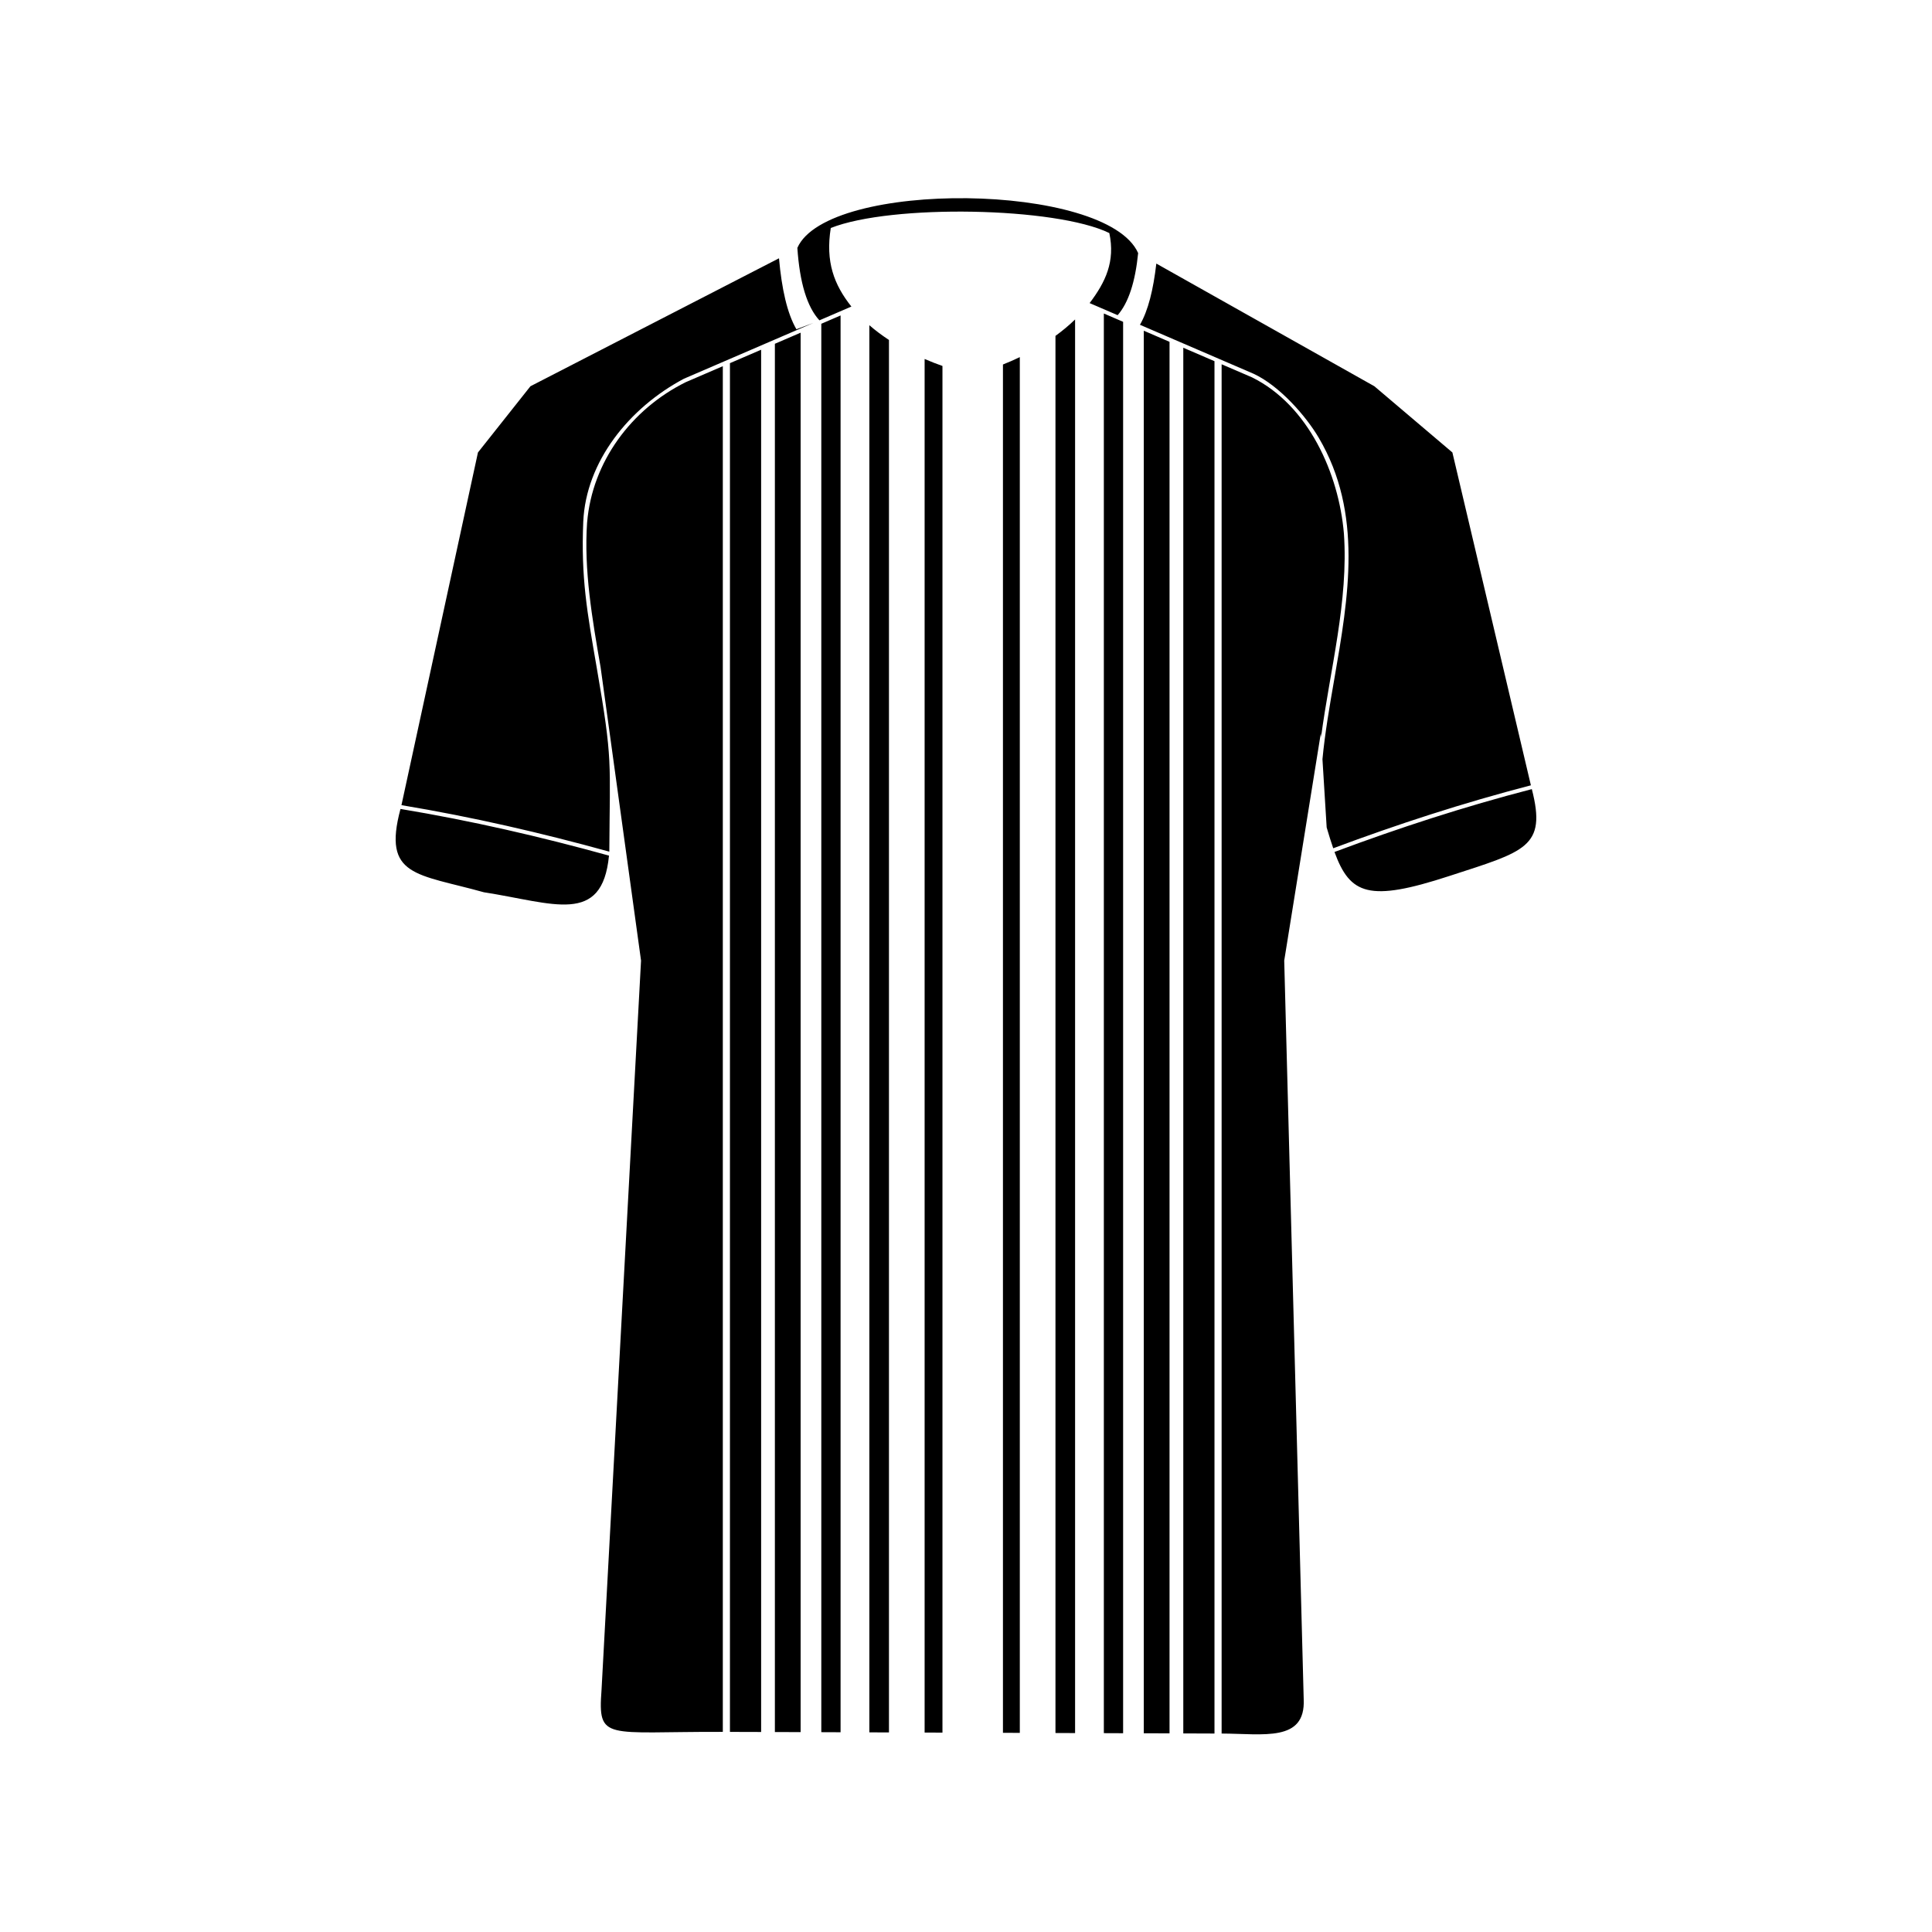 <?xml version="1.0" encoding="UTF-8"?>
<!-- Uploaded to: SVG Repo, www.svgrepo.com, Generator: SVG Repo Mixer Tools -->
<svg fill="#000000" width="800px" height="800px" version="1.1" viewBox="144 144 512 512" xmlns="http://www.w3.org/2000/svg">
 <path d="m549.95 353.12c3.988 15.488-1.773 16.477-21.969 23.062-21.184 6.91-26.199 4.902-30.328-6.402 17.102-6.391 34.363-12.008 52.301-16.66zm-113.42-126.04 5.106 2.203v374.04l-5.106-0.02zm10.586 4.562 6.824 2.945v368.77l-6.824-0.023zm10.469 4.512 8.266 3.562v363.69l-8.266-0.031v-367.22zm10.152 4.379 8.059 3.469c14.996 7.422 23 25.535 24.352 41.367 1.262 17.871-3.703 36.211-6.051 53.977l-0.066-1.031-9.699 60.254 5.164 195.78c0.504 11.383-10.664 9.094-21.754 9.059v-362.88zm-38.828 362.75-5.199-0.02v-370.25c1.832-1.332 3.59-2.789 5.199-4.352zm-14.648-0.055-4.469-0.012v-362.62c1.465-0.578 2.965-1.23 4.469-1.957v364.6zm-20.5-0.066-4.727-0.02v-364.01c1.594 0.691 3.184 1.309 4.727 1.852zm-14.176-0.055-5.199-0.012v-372.91c1.637 1.422 3.387 2.719 5.199 3.91v369.02zm-12.824-0.043-5.106-0.02v-373.24l5.106-2.203zm-10.586-0.035-6.824-0.023v-367.9l6.824-2.941zm-10.469-0.035-8.266-0.023v-362.73l8.266-3.559zm-10.152-0.031c-31.156-0.105-33.156 2.578-32.141-11.152l10.469-193.24-10.719-77.758c-2.215-12.781-4.465-25.754-3.57-38.441h0.008c1.355-15.949 11.668-29.938 26.129-37.09l9.824-4.238zm-30.164-232.22c-1.809 18.594-14.676 12.578-33.152 9.719-17.758-4.961-26.945-4.051-22.105-22.082 18.852 3.129 37.098 7.344 55.258 12.367zm-20.82-124.38 65.871-33.914c0.719 8.074 2.152 14.574 4.617 18.809l4.477-1.672-34.289 14.781c-14.488 7.688-25.996 21.941-26.676 37.922-0.629 14.805 1.031 24.004 3.578 38.703 4.297 24.773 3.457 24.559 3.328 48.707-18.078-5-36.305-9.199-55.086-12.324l20.273-93.465zm153.41-40.602c-14.098-6.898-57.695-7.723-73.816-1.34-1.434 8.961 0.852 15.012 5.461 20.82l-8.473 3.652c-3.277-3.57-5.223-9.969-5.844-19.203 7.981-18.109 81.969-17.441 90.312 1.375-0.77 7.711-2.578 13.199-5.434 16.461l-7.426-3.203c4.231-5.594 6.82-11.031 5.219-18.566zm8.117 24.312c2.184-3.777 3.551-9.348 4.34-16.223l57.781 32.508 20.68 17.547 20.805 88.211c-17.953 4.66-35.27 10.293-52.383 16.684-0.578-1.652-1.141-3.492-1.738-5.516l-1.117-18.082c0.66-6.957 1.891-14.062 3.137-21.227 3.766-21.719 7.672-43.969-4.129-63.98-3.414-5.797-10.441-13.781-17.238-16.934l-30.129-12.988z" fill-rule="evenodd"/>
</svg>